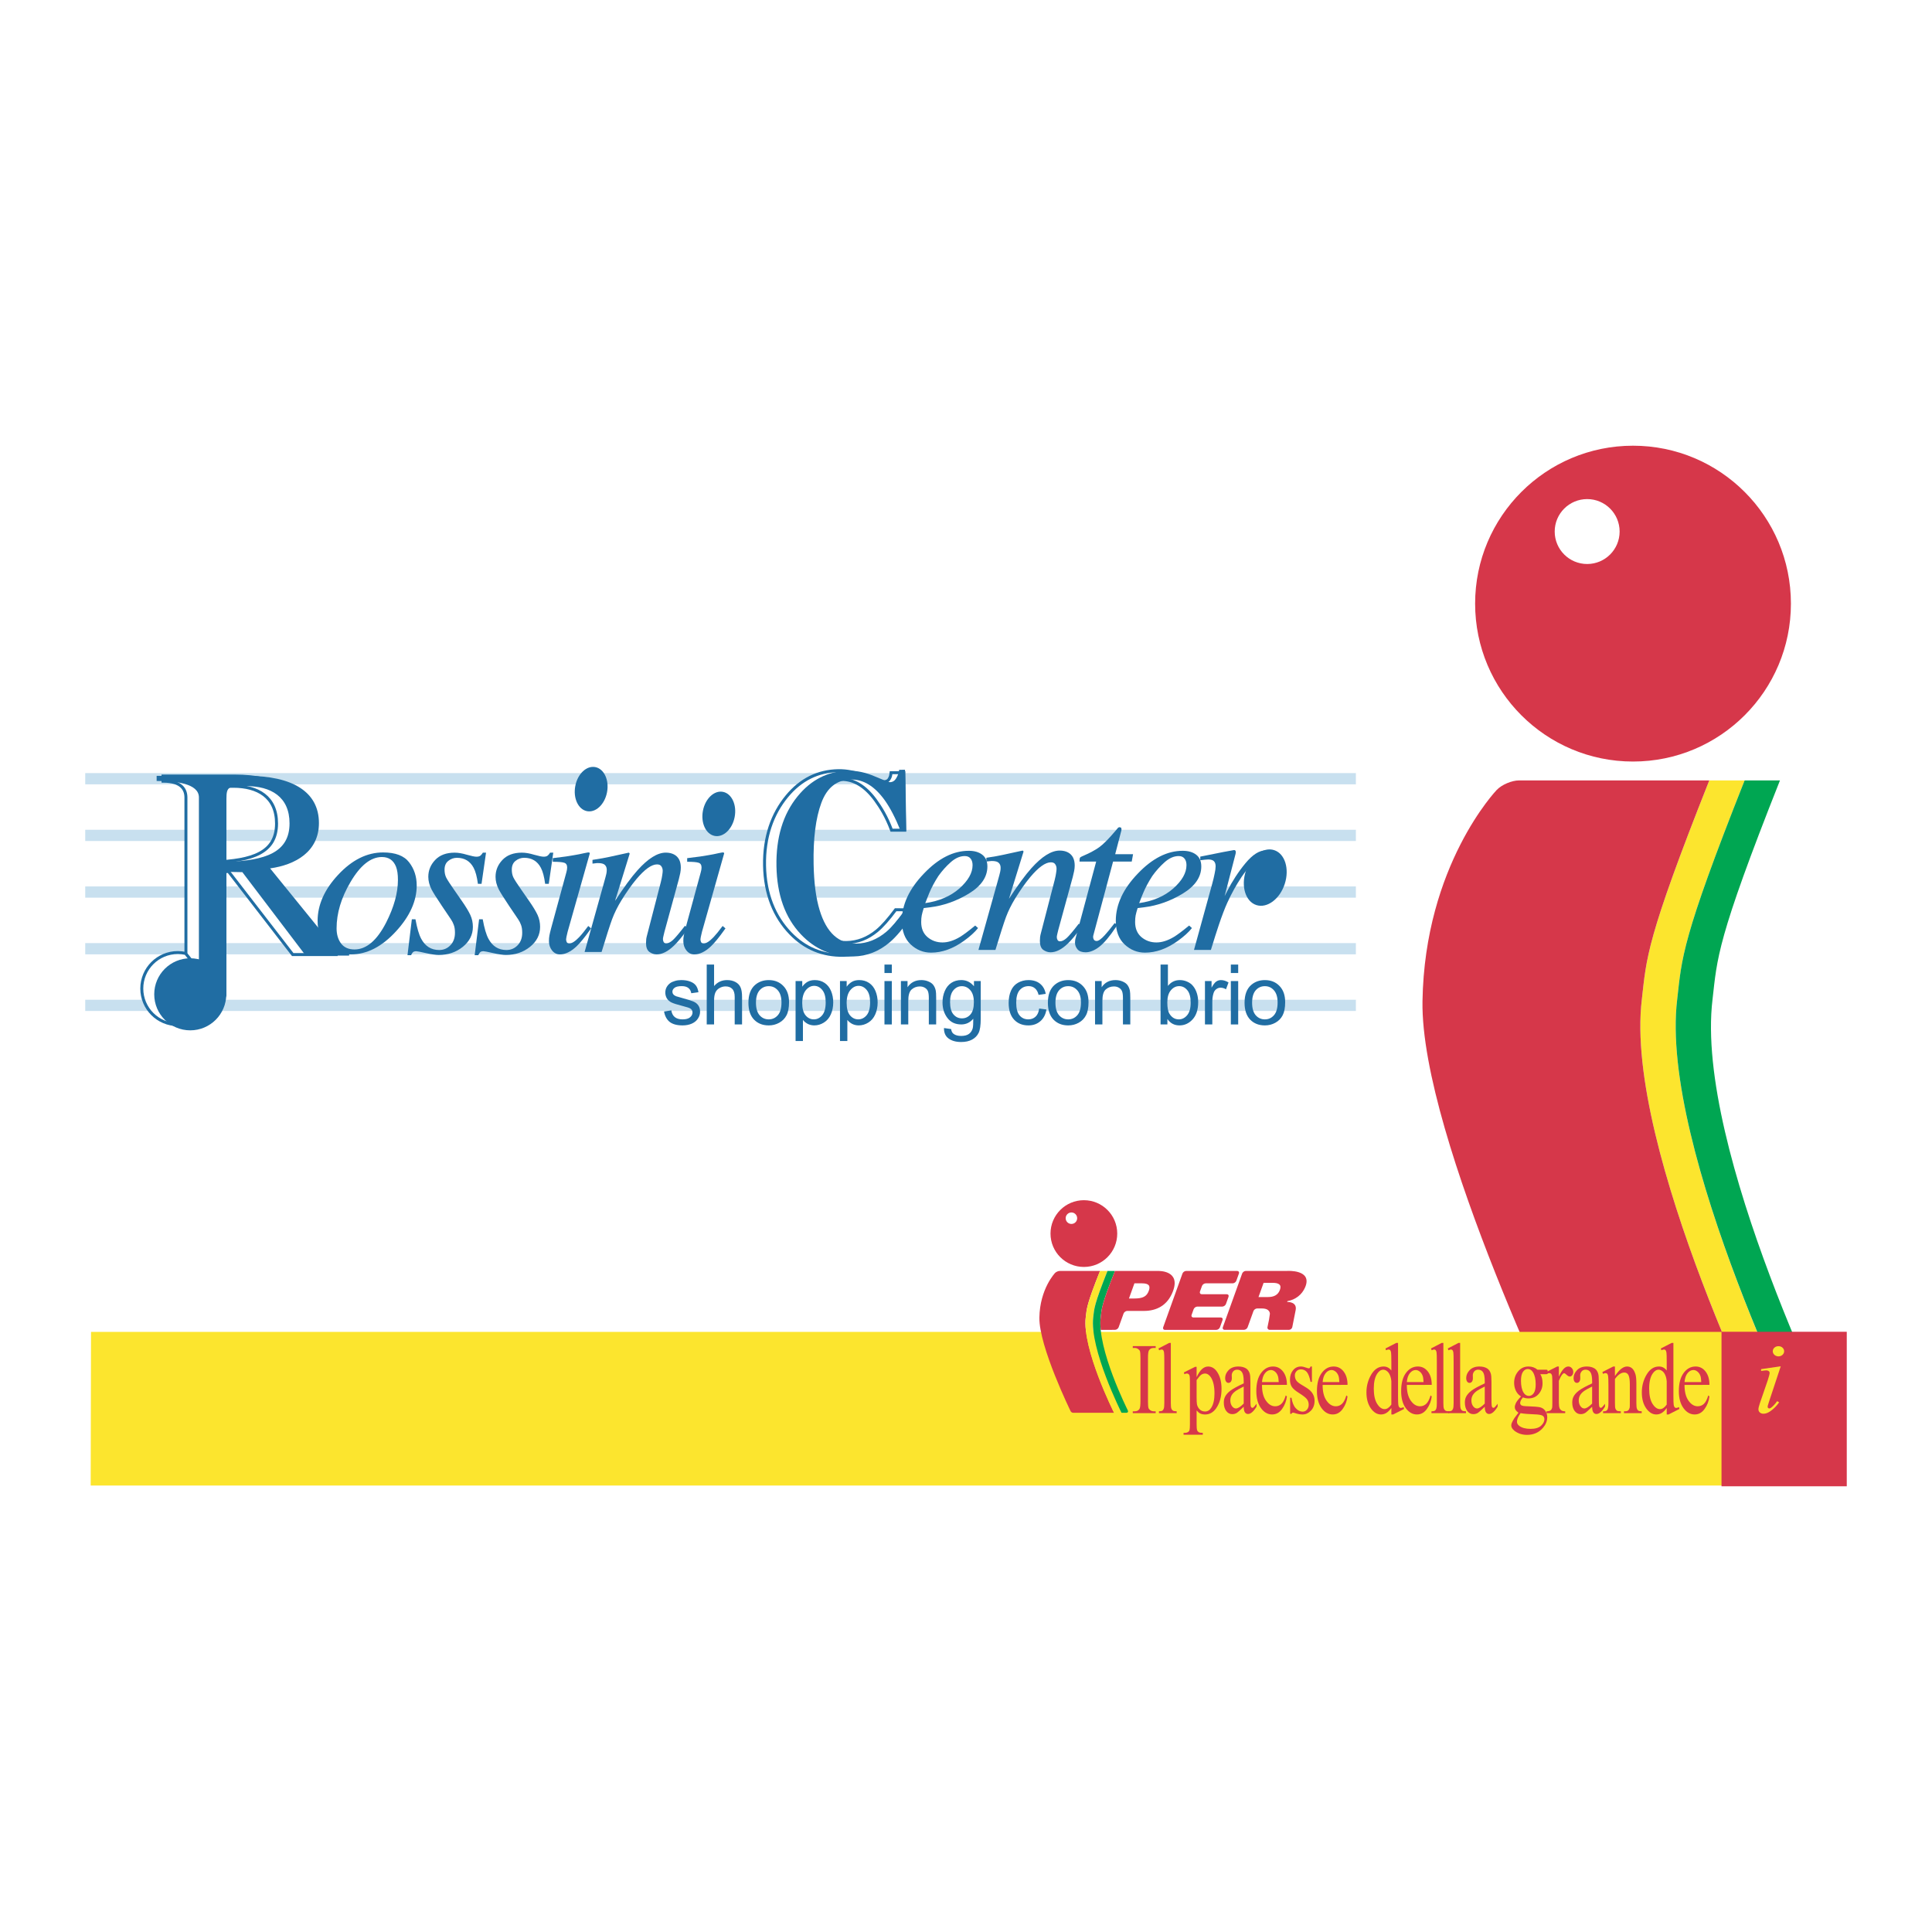 <?xml version="1.0" encoding="utf-8"?>
<!-- Generator: Adobe Illustrator 13.0.0, SVG Export Plug-In . SVG Version: 6.00 Build 14948)  -->
<!DOCTYPE svg PUBLIC "-//W3C//DTD SVG 1.0//EN" "http://www.w3.org/TR/2001/REC-SVG-20010904/DTD/svg10.dtd">
<svg version="1.0" id="Layer_1" xmlns="http://www.w3.org/2000/svg" xmlns:xlink="http://www.w3.org/1999/xlink" x="0px" y="0px"
	 width="192.756px" height="192.756px" viewBox="0 0 192.756 192.756" enable-background="new 0 0 192.756 192.756"
	 xml:space="preserve">
<g>
	<polygon fill-rule="evenodd" clip-rule="evenodd" fill="#FFFFFF" points="0,0 192.756,0 192.756,192.756 0,192.756 0,0 	"/>
	<path fill-rule="evenodd" clip-rule="evenodd" fill="#D6374A" d="M162.927,44.468c-8.7,0-15.754,7.054-15.754,15.755
		c0,8.702,7.054,15.756,15.754,15.756c8.698,0,15.753-7.054,15.753-15.756C178.68,51.521,171.625,44.468,162.927,44.468
		L162.927,44.468z"/>
	<path fill-rule="evenodd" clip-rule="evenodd" fill="#FCE52E" d="M180.681,144.822c0,0-15.156-30.17-13.348-45.109
		c0.471-4.125,0.398-5.897,6.729-21.851h-3.526c-6.331,15.954-6.258,17.726-6.728,21.851c-1.81,14.939,13.366,45.109,13.366,45.109
		H180.681L180.681,144.822z"/>
	<path fill-rule="evenodd" clip-rule="evenodd" fill="#00A652" d="M183.657,143.65c0,0-14.605-28.998-12.798-43.938
		c0.473-4.125,0.4-5.897,6.729-21.851h-3.526c-6.329,15.954-6.258,17.726-6.728,21.851c-1.81,14.939,13.365,45.109,13.365,45.109
		h2.351h-0.116C183.656,144.822,183.98,144.295,183.657,143.65L183.657,143.65z"/>
	<path fill-rule="evenodd" clip-rule="evenodd" fill="#D6374A" d="M177.174,144.822h-19.293c-0.462,0-1.005-0.338-1.208-0.752
		c0,0-14.969-30.576-14.751-44.178c0.217-13.602,7.411-21.085,7.411-21.085c0.5-0.52,1.498-0.945,2.221-0.945h18.981
		c-6.331,15.954-6.258,17.726-6.728,21.851C161.998,114.652,177.174,144.822,177.174,144.822L177.174,144.822z"/>
	<polygon fill-rule="evenodd" clip-rule="evenodd" fill="#FCE52E" points="172.454,132.883 9.082,132.883 9.048,148.213 
		172.42,148.213 172.454,132.883 	"/>
	<path fill-rule="evenodd" clip-rule="evenodd" fill="#D6374A" d="M115.302,140.807v0.184h-2.285v-0.184h0.193
		c0.221,0,0.381-0.08,0.479-0.242c0.062-0.104,0.095-0.359,0.095-0.758v-4.32c0-0.34-0.017-0.564-0.05-0.672
		c-0.026-0.082-0.081-0.152-0.164-0.211c-0.114-0.08-0.235-0.119-0.36-0.119h-0.193v-0.184h2.285v0.184h-0.192
		c-0.219,0-0.378,0.08-0.477,0.24c-0.065,0.105-0.099,0.359-0.099,0.762v4.32c0,0.338,0.017,0.561,0.05,0.67
		c0.025,0.082,0.082,0.152,0.167,0.211c0.111,0.08,0.231,0.119,0.358,0.119H115.302L115.302,140.807z"/>
	<path fill-rule="evenodd" clip-rule="evenodd" fill="#D6374A" d="M116.813,133.984v5.988c0,0.279,0.017,0.465,0.05,0.557
		s0.083,0.158,0.152,0.205c0.067,0.049,0.193,0.072,0.382,0.072v0.184h-1.768v-0.184c0.164,0,0.277-0.021,0.339-0.064
		c0.061-0.041,0.107-0.111,0.143-0.207c0.035-0.1,0.052-0.287,0.052-0.562v-4.088c0-0.51-0.008-0.824-0.026-0.941
		c-0.018-0.117-0.046-0.197-0.086-0.238c-0.039-0.043-0.09-0.066-0.15-0.066c-0.066,0-0.151,0.029-0.253,0.078l-0.068-0.182
		l1.062-0.551H116.813L116.813,133.984z"/>
	<path fill-rule="evenodd" clip-rule="evenodd" fill="#D6374A" d="M119.85,137.156c0.123-0.08,0.248-0.119,0.37-0.119
		c0.228,0,0.426,0.129,0.596,0.385c0.237,0.373,0.354,0.906,0.354,1.598c0,0.609-0.104,1.082-0.316,1.418
		c-0.159,0.258-0.369,0.387-0.629,0.387c-0.218,0-0.397-0.074-0.539-0.219c-0.142-0.143-0.229-0.312-0.266-0.504
		c-0.022-0.115-0.034-0.357-0.034-0.721v-1.691C119.601,137.393,119.755,137.215,119.85,137.156L119.85,137.156L119.85,137.156z
		 M118.162,137.104c0.097-0.045,0.178-0.068,0.24-0.068c0.078,0,0.139,0.02,0.185,0.057c0.045,0.041,0.079,0.098,0.101,0.174
		c0.02,0.076,0.031,0.258,0.031,0.537v4.271c0,0.326-0.015,0.527-0.042,0.607c-0.029,0.08-0.066,0.139-0.117,0.172
		c-0.104,0.074-0.229,0.107-0.375,0.104h-0.101v0.184h1.92v-0.184c-0.2,0-0.338-0.023-0.413-0.074
		c-0.077-0.049-0.13-0.115-0.161-0.199c-0.028-0.086-0.044-0.281-0.044-0.594v-1.369c0.131,0.148,0.249,0.248,0.353,0.299
		c0.14,0.068,0.305,0.102,0.497,0.102c0.443,0,0.811-0.207,1.104-0.623c0.354-0.51,0.532-1.154,0.532-1.934
		c0-0.697-0.148-1.262-0.444-1.697c-0.238-0.354-0.537-0.531-0.898-0.531c-0.205,0-0.401,0.078-0.586,0.238
		c-0.186,0.156-0.371,0.432-0.558,0.822v-1.027h-0.153l-1.113,0.553L118.162,137.104L118.162,137.104z"/>
	<path fill-rule="evenodd" clip-rule="evenodd" fill="#D6374A" d="M123.305,140.523c-0.146,0-0.275-0.078-0.388-0.232
		c-0.112-0.152-0.167-0.346-0.167-0.58c0-0.186,0.044-0.355,0.133-0.512c0.089-0.154,0.236-0.305,0.441-0.447
		c0.113-0.082,0.366-0.221,0.761-0.416v1.699C123.763,140.361,123.503,140.523,123.305,140.523L123.305,140.523L123.305,140.523z
		 M124.203,140.91c0.078,0.109,0.182,0.164,0.312,0.164c0.272,0,0.557-0.246,0.853-0.738v-0.281
		c-0.156,0.201-0.262,0.324-0.314,0.367c-0.034,0.023-0.07,0.035-0.113,0.035c-0.04,0-0.075-0.018-0.104-0.051
		c-0.03-0.031-0.051-0.096-0.063-0.195c-0.014-0.096-0.021-0.361-0.021-0.791v-1.535c0-0.438-0.024-0.727-0.074-0.867
		c-0.071-0.217-0.186-0.377-0.339-0.479c-0.206-0.135-0.469-0.203-0.786-0.203c-0.416,0-0.741,0.121-0.973,0.359
		c-0.231,0.24-0.348,0.504-0.348,0.791c0,0.148,0.031,0.268,0.093,0.355c0.061,0.086,0.141,0.129,0.239,0.129
		s0.179-0.043,0.242-0.123c0.062-0.084,0.094-0.199,0.094-0.354l-0.01-0.285c0-0.146,0.051-0.275,0.149-0.389
		c0.095-0.109,0.224-0.166,0.388-0.166c0.213,0,0.375,0.082,0.488,0.254c0.112,0.168,0.17,0.479,0.17,0.934v0.178
		c-0.613,0.283-1.052,0.521-1.315,0.717c-0.263,0.197-0.447,0.406-0.554,0.629c-0.079,0.16-0.117,0.348-0.117,0.568
		c0,0.346,0.079,0.625,0.239,0.838c0.158,0.213,0.361,0.318,0.608,0.318c0.158,0,0.307-0.041,0.447-0.121
		c0.094-0.057,0.324-0.262,0.691-0.615C124.088,140.615,124.127,140.801,124.203,140.91L124.203,140.91z"/>
	<path fill-rule="evenodd" clip-rule="evenodd" fill="#D6374A" d="M126.21,137.004c0.172-0.213,0.366-0.316,0.586-0.316
		c0.142,0,0.276,0.051,0.406,0.156c0.128,0.105,0.228,0.25,0.292,0.434c0.043,0.117,0.07,0.32,0.084,0.611h-1.668
		C125.939,137.51,126.04,137.215,126.21,137.004L126.21,137.004L126.21,137.004z M128.396,138.17c0-0.555-0.13-1-0.389-1.334
		s-0.592-0.5-0.994-0.5c-0.48,0-0.877,0.217-1.194,0.648s-0.476,1.033-0.476,1.805c0,0.713,0.155,1.279,0.464,1.701
		c0.308,0.422,0.68,0.631,1.112,0.631c0.399,0,0.732-0.182,0.997-0.555c0.263-0.369,0.425-0.785,0.479-1.244l-0.117-0.1
		c-0.118,0.4-0.264,0.682-0.438,0.842c-0.175,0.162-0.38,0.24-0.615,0.24c-0.355,0-0.663-0.189-0.926-0.566
		c-0.264-0.379-0.393-0.9-0.39-1.568H128.396L128.396,138.17z"/>
	<path fill-rule="evenodd" clip-rule="evenodd" fill="#D6374A" d="M130.89,136.336v1.535h-0.134
		c-0.101-0.486-0.227-0.814-0.379-0.99c-0.155-0.174-0.349-0.26-0.585-0.26c-0.179,0-0.325,0.059-0.438,0.182
		c-0.111,0.123-0.168,0.258-0.168,0.406c0,0.184,0.04,0.342,0.116,0.475c0.074,0.135,0.236,0.279,0.484,0.43l0.576,0.352
		c0.529,0.326,0.793,0.756,0.793,1.287c0,0.41-0.124,0.742-0.37,0.994s-0.521,0.375-0.826,0.375c-0.221,0-0.471-0.043-0.752-0.135
		c-0.086-0.031-0.157-0.047-0.212-0.047c-0.062,0-0.107,0.039-0.142,0.117h-0.135v-1.602h0.135c0.071,0.459,0.21,0.805,0.418,1.037
		c0.205,0.23,0.436,0.348,0.689,0.348c0.18,0,0.325-0.066,0.438-0.201c0.114-0.133,0.171-0.295,0.171-0.482
		c0-0.227-0.062-0.418-0.188-0.572c-0.126-0.156-0.377-0.352-0.758-0.59c-0.38-0.236-0.628-0.451-0.745-0.641
		c-0.117-0.188-0.177-0.426-0.177-0.711c0-0.371,0.101-0.682,0.304-0.932c0.202-0.248,0.465-0.375,0.789-0.375
		c0.141,0,0.31,0.037,0.513,0.111c0.132,0.047,0.22,0.072,0.265,0.072c0.043,0,0.074-0.012,0.098-0.033
		c0.024-0.021,0.053-0.072,0.084-0.15H130.89L130.89,136.336z"/>
	<path fill-rule="evenodd" clip-rule="evenodd" fill="#D6374A" d="M132.259,137.004c0.17-0.213,0.365-0.316,0.586-0.316
		c0.141,0,0.276,0.051,0.405,0.156c0.13,0.105,0.227,0.25,0.293,0.434c0.042,0.117,0.069,0.32,0.085,0.611h-1.668
		C131.988,137.51,132.088,137.215,132.259,137.004L132.259,137.004L132.259,137.004z M134.444,138.17c0-0.555-0.131-1-0.39-1.334
		s-0.59-0.5-0.994-0.5c-0.479,0-0.877,0.217-1.194,0.648c-0.316,0.432-0.475,1.033-0.475,1.805c0,0.713,0.153,1.279,0.462,1.701
		c0.308,0.422,0.68,0.631,1.113,0.631c0.401,0,0.732-0.182,0.997-0.555c0.265-0.369,0.423-0.785,0.48-1.244l-0.117-0.1
		c-0.119,0.4-0.265,0.682-0.438,0.842c-0.175,0.162-0.379,0.24-0.615,0.24c-0.355,0-0.663-0.189-0.926-0.566
		c-0.263-0.379-0.393-0.9-0.388-1.568H134.444L134.444,138.17z"/>
	<path fill-rule="evenodd" clip-rule="evenodd" fill="#D6374A" d="M138.145,140.59c-0.274,0-0.522-0.176-0.746-0.529
		c-0.223-0.352-0.336-0.861-0.336-1.523c0-0.656,0.117-1.154,0.348-1.494c0.175-0.26,0.375-0.389,0.602-0.389
		c0.116,0,0.238,0.045,0.362,0.139c0.125,0.094,0.228,0.232,0.302,0.416c0.077,0.184,0.124,0.389,0.139,0.619v2.305
		C138.6,140.438,138.376,140.59,138.145,140.59L138.145,140.59L138.145,140.59z M138.814,141.121h0.185l1.084-0.549l-0.046-0.184
		c-0.116,0.057-0.21,0.084-0.281,0.084c-0.056,0-0.104-0.021-0.147-0.068c-0.046-0.045-0.077-0.125-0.097-0.238
		s-0.029-0.428-0.029-0.943v-5.238h-0.179l-1.072,0.551l0.047,0.182c0.112-0.049,0.199-0.078,0.264-0.078s0.115,0.023,0.156,0.064
		c0.038,0.043,0.069,0.123,0.088,0.24c0.018,0.117,0.028,0.432,0.028,0.941v0.852c-0.204-0.266-0.46-0.4-0.773-0.4
		c-0.502,0-0.914,0.268-1.233,0.805c-0.317,0.539-0.479,1.129-0.479,1.775c0,0.648,0.146,1.176,0.434,1.59
		c0.289,0.41,0.626,0.615,1.015,0.615c0.189,0,0.368-0.047,0.533-0.146c0.166-0.098,0.334-0.264,0.505-0.498V141.121
		L138.814,141.121z"/>
	<path fill-rule="evenodd" clip-rule="evenodd" fill="#D6374A" d="M140.659,137.004c0.172-0.213,0.365-0.316,0.587-0.316
		c0.14,0,0.276,0.051,0.404,0.156c0.131,0.105,0.229,0.25,0.294,0.434c0.043,0.117,0.069,0.32,0.084,0.611h-1.668
		C140.391,137.51,140.488,137.215,140.659,137.004L140.659,137.004L140.659,137.004z M142.845,138.17c0-0.555-0.129-1-0.389-1.334
		s-0.591-0.5-0.994-0.5c-0.479,0-0.878,0.217-1.194,0.648c-0.317,0.432-0.475,1.033-0.475,1.805c0,0.713,0.152,1.279,0.461,1.701
		c0.31,0.422,0.681,0.631,1.113,0.631c0.401,0,0.734-0.182,0.998-0.555c0.263-0.369,0.425-0.785,0.479-1.244l-0.116-0.1
		c-0.118,0.4-0.264,0.682-0.438,0.842c-0.175,0.162-0.379,0.24-0.615,0.24c-0.355,0-0.663-0.189-0.927-0.566
		c-0.262-0.379-0.393-0.9-0.388-1.568H142.845L142.845,138.17z"/>
	<path fill-rule="evenodd" clip-rule="evenodd" fill="#D6374A" d="M144.005,133.984v5.988c0,0.279,0.017,0.465,0.049,0.557
		s0.083,0.158,0.151,0.205c0.066,0.049,0.195,0.072,0.383,0.072v0.184h-1.769v-0.184c0.166,0,0.278-0.021,0.338-0.064
		c0.063-0.041,0.109-0.111,0.146-0.207c0.032-0.1,0.051-0.287,0.051-0.562v-4.088c0-0.51-0.01-0.824-0.027-0.941
		s-0.045-0.197-0.086-0.238c-0.038-0.043-0.09-0.066-0.15-0.066c-0.066,0-0.15,0.029-0.252,0.078l-0.069-0.182l1.062-0.551H144.005
		L144.005,133.984z"/>
	<path fill-rule="evenodd" clip-rule="evenodd" fill="#D6374A" d="M145.679,133.984v5.988c0,0.279,0.018,0.465,0.048,0.557
		c0.033,0.092,0.084,0.158,0.151,0.205c0.067,0.049,0.194,0.072,0.384,0.072v0.184h-1.769v-0.184c0.164,0,0.277-0.021,0.339-0.064
		c0.061-0.041,0.108-0.111,0.144-0.207c0.034-0.1,0.052-0.287,0.052-0.562v-4.088c0-0.51-0.01-0.824-0.025-0.941
		c-0.02-0.117-0.047-0.197-0.088-0.238c-0.04-0.043-0.09-0.066-0.15-0.066c-0.066,0-0.15,0.029-0.253,0.078l-0.066-0.182l1.06-0.551
		H145.679L145.679,133.984z"/>
	<path fill-rule="evenodd" clip-rule="evenodd" fill="#D6374A" d="M147.357,140.523c-0.148,0-0.276-0.078-0.389-0.232
		c-0.111-0.152-0.168-0.346-0.168-0.58c0-0.186,0.046-0.355,0.135-0.512c0.089-0.154,0.236-0.305,0.44-0.447
		c0.114-0.082,0.366-0.221,0.76-0.416v1.699C147.813,140.361,147.554,140.523,147.357,140.523L147.357,140.523L147.357,140.523z
		 M148.256,140.91c0.077,0.109,0.18,0.164,0.309,0.164c0.274,0,0.56-0.246,0.855-0.738v-0.281c-0.158,0.201-0.263,0.324-0.315,0.367
		c-0.034,0.023-0.07,0.035-0.114,0.035c-0.039,0-0.073-0.018-0.104-0.051c-0.029-0.031-0.051-0.096-0.064-0.195
		c-0.013-0.096-0.019-0.361-0.019-0.791v-1.535c0-0.438-0.024-0.727-0.076-0.867c-0.071-0.217-0.184-0.377-0.338-0.479
		c-0.206-0.135-0.47-0.203-0.787-0.203c-0.417,0-0.741,0.121-0.973,0.359c-0.23,0.24-0.347,0.504-0.347,0.791
		c0,0.148,0.031,0.268,0.093,0.355c0.061,0.086,0.14,0.129,0.24,0.129c0.099,0,0.178-0.043,0.241-0.123
		c0.062-0.084,0.093-0.199,0.093-0.354l-0.007-0.285c0-0.146,0.049-0.275,0.147-0.389c0.094-0.109,0.223-0.166,0.388-0.166
		c0.212,0,0.375,0.082,0.488,0.254c0.112,0.168,0.169,0.479,0.169,0.934v0.178c-0.613,0.283-1.052,0.521-1.313,0.717
		c-0.263,0.197-0.448,0.406-0.555,0.629c-0.077,0.16-0.117,0.348-0.117,0.568c0,0.346,0.079,0.625,0.238,0.838
		s0.362,0.318,0.609,0.318c0.158,0,0.307-0.041,0.446-0.121c0.095-0.057,0.324-0.262,0.691-0.615
		C148.139,140.615,148.179,140.801,148.256,140.91L148.256,140.91z"/>
	<path fill-rule="evenodd" clip-rule="evenodd" fill="#D6374A" d="M152.946,136.908c0.181,0.291,0.271,0.697,0.271,1.213
		c0,0.396-0.066,0.688-0.195,0.873c-0.13,0.186-0.292,0.277-0.489,0.277c-0.209,0-0.383-0.107-0.52-0.32
		c-0.178-0.283-0.265-0.682-0.265-1.195c0-0.396,0.064-0.689,0.195-0.883c0.131-0.191,0.293-0.287,0.486-0.287
		C152.64,136.586,152.812,136.693,152.946,136.908L152.946,136.908L152.946,136.908z M151.239,139.988
		c-0.072,0.154-0.108,0.291-0.108,0.408c0,0.102,0.027,0.195,0.081,0.275c0.055,0.084,0.148,0.176,0.282,0.279
		c-0.245,0.322-0.377,0.5-0.399,0.529c-0.135,0.215-0.225,0.385-0.271,0.506c-0.028,0.078-0.044,0.156-0.044,0.234
		c0,0.178,0.1,0.346,0.295,0.512c0.35,0.283,0.777,0.426,1.28,0.426c0.657,0,1.192-0.238,1.6-0.715
		c0.274-0.324,0.413-0.67,0.413-1.039c0-0.268-0.072-0.494-0.217-0.676c-0.143-0.186-0.336-0.297-0.58-0.34
		c-0.16-0.031-0.508-0.059-1.043-0.078c-0.291-0.01-0.474-0.023-0.545-0.037c-0.127-0.023-0.214-0.062-0.255-0.117
		c-0.041-0.051-0.063-0.107-0.063-0.162c0-0.066,0.02-0.146,0.058-0.242c0.038-0.094,0.111-0.205,0.22-0.332
		c0.186,0.068,0.366,0.102,0.543,0.102c0.431,0,0.772-0.148,1.03-0.445c0.256-0.297,0.385-0.654,0.385-1.07
		c0-0.367-0.074-0.668-0.222-0.902h0.473c0.117,0,0.185-0.006,0.206-0.014c0.02-0.012,0.032-0.025,0.04-0.041
		c0.013-0.033,0.02-0.094,0.02-0.182c0-0.076-0.008-0.129-0.024-0.16c-0.007-0.02-0.018-0.033-0.036-0.043
		c-0.019-0.006-0.085-0.01-0.2-0.01h-0.762c-0.253-0.213-0.55-0.318-0.894-0.318c-0.421,0-0.765,0.16-1.033,0.482
		c-0.269,0.32-0.403,0.701-0.403,1.146c0,0.291,0.059,0.557,0.176,0.795c0.118,0.242,0.288,0.43,0.511,0.564
		C151.482,139.609,151.312,139.832,151.239,139.988L151.239,139.988L151.239,139.988z M153.068,141.107
		c0.409,0.012,0.679,0.055,0.813,0.125c0.134,0.072,0.203,0.191,0.203,0.361c0,0.23-0.113,0.451-0.337,0.656
		s-0.571,0.309-1.042,0.309c-0.493,0-0.871-0.102-1.132-0.303c-0.151-0.117-0.226-0.254-0.226-0.408c0-0.121,0.029-0.252,0.09-0.396
		c0.06-0.141,0.149-0.295,0.271-0.461C152.025,141.047,152.478,141.088,153.068,141.107L153.068,141.107z"/>
	<path fill-rule="evenodd" clip-rule="evenodd" fill="#D6374A" d="M155.529,136.336v1.01c0.303-0.672,0.614-1.01,0.935-1.01
		c0.145,0,0.265,0.057,0.358,0.164c0.094,0.109,0.141,0.236,0.141,0.381c0,0.127-0.034,0.236-0.102,0.324
		c-0.066,0.09-0.149,0.131-0.246,0.131c-0.092,0-0.195-0.055-0.311-0.166c-0.115-0.109-0.199-0.166-0.253-0.166
		c-0.049,0-0.102,0.033-0.158,0.098c-0.118,0.135-0.24,0.355-0.364,0.66v2.178c0,0.248,0.022,0.436,0.074,0.562
		c0.035,0.088,0.097,0.16,0.184,0.219c0.086,0.057,0.209,0.086,0.375,0.086v0.184h-1.868v-0.184c0.19,0,0.33-0.037,0.421-0.107
		c0.068-0.055,0.115-0.135,0.143-0.25c0.014-0.057,0.02-0.215,0.02-0.477v-1.734c0-0.533-0.008-0.85-0.023-0.951
		c-0.017-0.1-0.046-0.176-0.093-0.221c-0.046-0.047-0.104-0.07-0.17-0.07c-0.083,0-0.174,0.023-0.274,0.074l-0.038-0.184
		l1.083-0.551H155.529L155.529,136.336z"/>
	<path fill-rule="evenodd" clip-rule="evenodd" fill="#D6374A" d="M158.067,140.523c-0.146,0-0.273-0.078-0.387-0.232
		c-0.112-0.152-0.168-0.346-0.168-0.58c0-0.186,0.047-0.355,0.134-0.512c0.09-0.154,0.236-0.305,0.44-0.447
		c0.114-0.082,0.367-0.221,0.761-0.416v1.699C158.524,140.361,158.266,140.523,158.067,140.523L158.067,140.523L158.067,140.523z
		 M158.967,140.91c0.076,0.109,0.181,0.164,0.311,0.164c0.272,0,0.557-0.246,0.854-0.738v-0.281
		c-0.158,0.201-0.263,0.324-0.316,0.367c-0.033,0.023-0.07,0.035-0.112,0.035c-0.04,0-0.075-0.018-0.104-0.051
		c-0.031-0.031-0.053-0.096-0.064-0.195c-0.014-0.096-0.021-0.361-0.021-0.791v-1.535c0-0.438-0.023-0.727-0.073-0.867
		c-0.071-0.217-0.184-0.377-0.339-0.479c-0.207-0.135-0.47-0.203-0.787-0.203c-0.417,0-0.742,0.121-0.972,0.359
		c-0.231,0.24-0.348,0.504-0.348,0.791c0,0.148,0.03,0.268,0.092,0.355c0.061,0.086,0.142,0.129,0.24,0.129
		c0.098,0,0.179-0.043,0.241-0.123c0.063-0.084,0.095-0.199,0.095-0.354l-0.01-0.285c0-0.146,0.051-0.275,0.149-0.389
		c0.095-0.109,0.223-0.166,0.387-0.166c0.214,0,0.376,0.082,0.488,0.254c0.113,0.168,0.17,0.479,0.17,0.934v0.178
		c-0.613,0.283-1.052,0.521-1.314,0.717c-0.262,0.197-0.448,0.406-0.555,0.629c-0.078,0.16-0.115,0.348-0.115,0.568
		c0,0.346,0.078,0.625,0.238,0.838c0.158,0.213,0.361,0.318,0.606,0.318c0.159,0,0.31-0.041,0.448-0.121
		c0.096-0.057,0.325-0.262,0.691-0.615C158.85,140.615,158.891,140.801,158.967,140.91L158.967,140.91z"/>
	<path fill-rule="evenodd" clip-rule="evenodd" fill="#D6374A" d="M161.124,137.287c0.423-0.633,0.825-0.951,1.207-0.951
		c0.197,0,0.366,0.062,0.506,0.186c0.14,0.125,0.253,0.326,0.339,0.609c0.056,0.199,0.084,0.502,0.084,0.91v1.932
		c0,0.281,0.019,0.475,0.056,0.574c0.026,0.082,0.071,0.146,0.135,0.191c0.062,0.045,0.178,0.068,0.343,0.068v0.184h-1.769v-0.184
		h0.073c0.17,0,0.288-0.031,0.354-0.096c0.069-0.062,0.115-0.156,0.143-0.279c0.01-0.049,0.014-0.203,0.014-0.459v-1.857
		c0-0.412-0.043-0.713-0.127-0.898c-0.085-0.188-0.228-0.279-0.427-0.279c-0.311,0-0.62,0.215-0.931,0.643v2.393
		c0,0.303,0.015,0.49,0.045,0.562c0.035,0.092,0.085,0.162,0.149,0.205c0.062,0.043,0.193,0.066,0.391,0.066v0.184h-1.769v-0.184
		h0.076c0.181,0,0.301-0.057,0.363-0.174c0.062-0.115,0.095-0.334,0.095-0.66v-1.686c0-0.539-0.01-0.867-0.03-0.986
		c-0.019-0.117-0.049-0.197-0.09-0.24c-0.04-0.043-0.095-0.064-0.159-0.064c-0.076,0-0.163,0.023-0.265,0.074l-0.058-0.184
		l1.084-0.551h0.167V137.287L161.124,137.287z"/>
	<path fill-rule="evenodd" clip-rule="evenodd" fill="#D6374A" d="M165.618,140.59c-0.273,0-0.521-0.176-0.745-0.529
		c-0.225-0.352-0.336-0.861-0.336-1.523c0-0.656,0.115-1.154,0.348-1.494c0.174-0.26,0.375-0.389,0.6-0.389
		c0.117,0,0.238,0.045,0.364,0.139c0.124,0.094,0.226,0.232,0.302,0.416c0.077,0.184,0.121,0.389,0.138,0.619v2.305
		C166.072,140.438,165.849,140.59,165.618,140.59L165.618,140.59L165.618,140.59z M166.288,141.121h0.185l1.084-0.549l-0.045-0.184
		c-0.117,0.057-0.211,0.084-0.283,0.084c-0.055,0-0.104-0.021-0.148-0.068c-0.045-0.045-0.076-0.125-0.095-0.238
		c-0.02-0.113-0.03-0.428-0.03-0.943v-5.238h-0.177l-1.073,0.551l0.047,0.182c0.113-0.049,0.2-0.078,0.265-0.078
		c0.062,0,0.115,0.023,0.154,0.064c0.042,0.043,0.068,0.123,0.09,0.24c0.019,0.117,0.027,0.432,0.027,0.941v0.852
		c-0.203-0.266-0.46-0.4-0.772-0.4c-0.505,0-0.914,0.268-1.234,0.805c-0.319,0.539-0.478,1.129-0.478,1.775
		c0,0.648,0.143,1.176,0.432,1.59c0.29,0.41,0.626,0.615,1.013,0.615c0.191,0,0.369-0.047,0.535-0.146
		c0.167-0.098,0.335-0.264,0.505-0.498V141.121L166.288,141.121z"/>
	<path fill-rule="evenodd" clip-rule="evenodd" fill="#D6374A" d="M168.365,137.004c0.174-0.213,0.366-0.316,0.587-0.316
		c0.142,0,0.276,0.051,0.405,0.156c0.13,0.105,0.229,0.25,0.295,0.434c0.043,0.117,0.069,0.32,0.082,0.611h-1.668
		C168.097,137.51,168.195,137.215,168.365,137.004L168.365,137.004L168.365,137.004z M170.552,138.17c0-0.555-0.129-1-0.389-1.334
		c-0.259-0.334-0.591-0.5-0.995-0.5c-0.478,0-0.876,0.217-1.193,0.648s-0.475,1.033-0.475,1.805c0,0.713,0.153,1.279,0.463,1.701
		c0.307,0.422,0.679,0.631,1.112,0.631c0.4,0,0.733-0.182,0.996-0.555c0.265-0.369,0.426-0.785,0.48-1.244l-0.116-0.1
		c-0.119,0.4-0.265,0.682-0.438,0.842c-0.174,0.162-0.38,0.24-0.615,0.24c-0.355,0-0.663-0.189-0.926-0.566
		c-0.264-0.379-0.393-0.9-0.39-1.568H170.552L170.552,138.17z"/>
	<path fill-rule="evenodd" clip-rule="evenodd" fill="#D6374A" d="M111.149,140.955h-4.078c-0.098,0-0.213-0.072-0.254-0.158
		c0,0-3.164-6.463-3.118-9.338s1.565-4.457,1.565-4.457c0.105-0.109,0.317-0.199,0.47-0.199h4.013
		c-1.338,3.371-1.322,3.746-1.422,4.617C107.942,134.578,111.149,140.955,111.149,140.955L111.149,140.955z"/>
	<path fill-rule="evenodd" clip-rule="evenodd" fill="#FCE52E" d="M111.89,140.955c0,0-3.202-6.377-2.82-9.535
		c0.1-0.871,0.084-1.246,1.423-4.617h-0.745c-1.338,3.371-1.322,3.746-1.422,4.617c-0.383,3.158,2.824,9.535,2.824,9.535H111.89
		L111.89,140.955z"/>
	<path fill-rule="evenodd" clip-rule="evenodd" fill="#00A652" d="M112.52,140.709c0,0-3.087-6.131-2.704-9.289
		c0.099-0.871,0.084-1.246,1.421-4.617h-0.744c-1.339,3.371-1.323,3.746-1.422,4.617c-0.382,3.158,2.824,9.535,2.824,9.535h0.497
		h-0.025C112.52,140.955,112.589,140.844,112.52,140.709L112.52,140.709z"/>
	<path fill-rule="evenodd" clip-rule="evenodd" fill="#D6374A" d="M115.558,126.805l-4.32-0.002c-1.337,3.371-1.32,3.746-1.42,4.617
		c-0.047,0.381-0.043,0.811,0.001,1.262l1.417-0.002c0.154,0,0.32-0.119,0.372-0.262l0.491-1.365
		c0.052-0.145,0.219-0.262,0.371-0.262h1.66c1.236,0,2.343-0.523,2.889-1.945C117.838,126.713,115.558,126.805,115.558,126.805
		L115.558,126.805L115.558,126.805z M114.617,128.779c-0.208,0.578-0.596,0.773-1.475,0.773h-0.506l0.545-1.514h0.749
		C114.638,128.039,114.792,128.291,114.617,128.779L114.617,128.779z"/>
	<path fill-rule="evenodd" clip-rule="evenodd" fill="#D6374A" d="M117.974,127.064c0.052-0.145,0.219-0.262,0.372-0.262h5.077
		c0.152,0,0.235,0.117,0.183,0.262l-0.256,0.715c-0.051,0.143-0.219,0.26-0.371,0.26h-2.686c-0.152,0-0.318,0.119-0.37,0.26
		l-0.203,0.561c-0.05,0.145,0.032,0.264,0.184,0.264h2.482c0.151,0,0.234,0.115,0.184,0.26l-0.258,0.717
		c-0.053,0.143-0.219,0.258-0.371,0.258h-2.481c-0.152,0-0.318,0.119-0.372,0.264l-0.2,0.561c-0.052,0.143,0.03,0.26,0.183,0.26
		h2.719c0.152,0,0.234,0.117,0.183,0.262l-0.259,0.715c-0.05,0.143-0.218,0.262-0.369,0.262h-5.111
		c-0.152,0-0.234-0.119-0.184-0.262L117.974,127.064L117.974,127.064z"/>
	<path fill-rule="evenodd" clip-rule="evenodd" fill="#D6374A" d="M128.421,129.895c0,0,1.014-0.049,0.847,0.814l-0.336,1.697
		c-0.03,0.15-0.177,0.273-0.331,0.273h-1.919c-0.153,0-0.254-0.123-0.224-0.271l0.158-0.77c0.028-0.146,0.065-0.395,0.081-0.547
		c0,0,0.05-0.545-0.796-0.545h-0.472c-0.154,0-0.32,0.117-0.372,0.262l-0.58,1.609c-0.05,0.143-0.218,0.262-0.37,0.262h-1.921
		c-0.152,0-0.234-0.119-0.183-0.262l1.926-5.354c0.052-0.145,0.218-0.262,0.371-0.262h4.127c0,0,2.538-0.162,1.793,1.619
		c-0.315,0.76-0.989,1.26-1.771,1.393L128.421,129.895L128.421,129.895L128.421,129.895z M125.561,129.406h0.944
		c0.528,0,0.995-0.162,1.193-0.717c0.189-0.52-0.122-0.699-0.724-0.699h-0.904L125.561,129.406L125.561,129.406z"/>
	<path fill-rule="evenodd" clip-rule="evenodd" fill="#D6374A" d="M108.139,119.744c-1.839,0-3.33,1.492-3.33,3.33
		s1.491,3.33,3.33,3.33s3.328-1.492,3.328-3.33S109.978,119.744,108.139,119.744L108.139,119.744z"/>
	<polygon fill-rule="evenodd" clip-rule="evenodd" fill="#D6374A" points="171.756,132.871 184.252,132.871 184.252,148.287 
		171.756,148.287 171.756,132.871 	"/>
	<path fill-rule="evenodd" clip-rule="evenodd" fill="#FCE52E" d="M177.438,134.309c0.158,0,0.293,0.049,0.401,0.146
		c0.108,0.1,0.165,0.219,0.165,0.361c0,0.141-0.057,0.258-0.167,0.359c-0.112,0.1-0.246,0.15-0.399,0.15
		c-0.154,0-0.289-0.051-0.401-0.15c-0.11-0.102-0.167-0.219-0.167-0.359c0-0.143,0.055-0.262,0.165-0.361
		C177.145,134.357,177.278,134.309,177.438,134.309L177.438,134.309L177.438,134.309z M177.665,136.314l-1.189,3.594
		c-0.08,0.242-0.12,0.385-0.12,0.434c0,0.053,0.018,0.098,0.048,0.129c0.033,0.033,0.073,0.051,0.119,0.051
		c0.051,0,0.113-0.027,0.186-0.078c0.197-0.154,0.397-0.367,0.598-0.65l0.197,0.117c-0.243,0.352-0.531,0.643-0.861,0.875
		c-0.244,0.174-0.479,0.262-0.702,0.262c-0.148,0-0.269-0.043-0.361-0.125c-0.094-0.084-0.141-0.188-0.141-0.311
		c0-0.127,0.05-0.334,0.15-0.629l0.786-2.291c0.12-0.377,0.181-0.615,0.181-0.711c0-0.076-0.03-0.139-0.089-0.186
		c-0.057-0.047-0.139-0.072-0.241-0.072c-0.083,0-0.258,0.02-0.519,0.057v-0.18L177.665,136.314L177.665,136.314z"/>
	<path fill-rule="evenodd" clip-rule="evenodd" fill="#FFFFFF" d="M158.353,56.271c-1.79,0-3.24-1.45-3.24-3.239
		c0-1.789,1.45-3.238,3.24-3.238c1.787,0,3.237,1.449,3.237,3.238C161.59,54.821,160.14,56.271,158.353,56.271L158.353,56.271z"/>
	<path fill-rule="evenodd" clip-rule="evenodd" fill="#FFFFFF" d="M106.897,122.113c-0.317,0-0.575-0.254-0.575-0.572
		c0-0.316,0.258-0.574,0.575-0.574c0.315,0,0.572,0.258,0.572,0.574C107.47,121.859,107.213,122.113,106.897,122.113
		L106.897,122.113z"/>
	<path fill="none" stroke="#C8E0EF" stroke-width="1.121" stroke-miterlimit="2.613" d="M8.504,77.693h126.773 M8.504,83.347
		h126.773 M8.504,89h126.773 M8.504,94.653h126.773 M8.504,100.305h126.773"/>
	<path fill-rule="evenodd" clip-rule="evenodd" fill="#206DA3" d="M34.031,94.137c0.306,0.394,0.752,0.591,1.335,0.591
		c1.19,0,2.245-0.898,3.165-2.694c0.78-1.54,1.171-2.956,1.171-4.249c0-0.547-0.064-0.989-0.196-1.325
		c-0.255-0.634-0.722-0.954-1.402-0.954c-1.117,0-2.164,0.836-3.142,2.508c-0.921,1.562-1.381,3.099-1.381,4.61
		C33.581,93.231,33.732,93.736,34.031,94.137L34.031,94.137L34.031,94.137z M40.819,86.034c0.503,0.649,0.756,1.421,0.756,2.31
		c0,1.547-0.683,3.065-2.048,4.556c-1.41,1.547-2.912,2.32-4.511,2.32c-1.008,0-1.813-0.291-2.42-0.875
		c-0.607-0.584-0.908-1.405-0.908-2.464c0-1.599,0.678-3.128,2.036-4.588c1.387-1.497,2.888-2.245,4.5-2.245
		C39.452,85.048,40.316,85.377,40.819,86.034L40.819,86.034z"/>
	<path fill-rule="evenodd" clip-rule="evenodd" fill="#206DA3" d="M41.09,91.716h0.361c0.16,0.884,0.35,1.53,0.569,1.939
		c0.401,0.751,1,1.128,1.797,1.128c0.444,0,0.816-0.158,1.116-0.472c0.306-0.314,0.459-0.729,0.459-1.248
		c0-0.321-0.04-0.583-0.12-0.788c-0.073-0.204-0.168-0.391-0.285-0.56L44.08,90.37c-0.548-0.818-0.891-1.364-1.03-1.642
		c-0.211-0.418-0.318-0.833-0.318-1.249c0-0.635,0.227-1.194,0.68-1.675c0.459-0.49,1.109-0.734,1.948-0.734
		c0.358,0,0.766,0.07,1.227,0.209c0.46,0.13,0.774,0.195,0.942,0.195c0.183,0,0.317-0.036,0.406-0.11
		c0.086-0.071,0.167-0.17,0.24-0.294h0.317l-0.449,3.11h-0.362c-0.093-0.708-0.237-1.242-0.427-1.599
		c-0.351-0.664-0.904-0.995-1.664-0.998c-0.321,0-0.61,0.104-0.865,0.309c-0.249,0.197-0.373,0.49-0.373,0.875
		c0,0.3,0.055,0.563,0.165,0.788c0.117,0.227,0.375,0.63,0.779,1.206l0.776,1.117c0.402,0.577,0.687,1.047,0.854,1.412
		c0.168,0.364,0.253,0.759,0.253,1.183c0,0.789-0.337,1.452-1.007,1.994c-0.672,0.54-1.471,0.809-2.398,0.81
		c-0.3,0-0.726-0.062-1.281-0.185c-0.555-0.126-0.877-0.188-0.963-0.188c-0.146,0-0.255,0.033-0.329,0.097
		c-0.066,0.067-0.128,0.165-0.186,0.297h-0.36L41.09,91.716L41.09,91.716z"/>
	<path fill-rule="evenodd" clip-rule="evenodd" fill="#206DA3" d="M47.8,91.716h0.361c0.16,0.884,0.35,1.53,0.569,1.939
		c0.401,0.751,1,1.128,1.795,1.128c0.445,0,0.818-0.158,1.117-0.472c0.307-0.314,0.459-0.729,0.459-1.248
		c0-0.321-0.04-0.583-0.12-0.788c-0.073-0.204-0.169-0.391-0.286-0.56l-0.909-1.346c-0.546-0.818-0.89-1.364-1.028-1.642
		c-0.212-0.418-0.317-0.833-0.317-1.249c0-0.635,0.226-1.194,0.679-1.675c0.459-0.49,1.109-0.734,1.949-0.734
		c0.357,0,0.766,0.07,1.226,0.209c0.461,0.13,0.774,0.195,0.942,0.195c0.183,0,0.316-0.036,0.405-0.11
		c0.089-0.071,0.168-0.17,0.241-0.294H55.2l-0.448,3.11H54.39c-0.095-0.708-0.237-1.242-0.427-1.599
		c-0.35-0.664-0.904-0.995-1.664-0.998c-0.321,0-0.61,0.104-0.866,0.309c-0.249,0.197-0.371,0.49-0.371,0.875
		c0,0.3,0.054,0.563,0.164,0.788c0.117,0.227,0.375,0.63,0.777,1.206l0.778,1.117c0.401,0.577,0.686,1.047,0.854,1.412
		c0.167,0.364,0.251,0.759,0.251,1.183c0,0.789-0.335,1.452-1.007,1.994c-0.672,0.54-1.472,0.809-2.398,0.81
		c-0.299,0-0.726-0.062-1.281-0.185c-0.554-0.126-0.875-0.188-0.963-0.188c-0.146,0-0.256,0.033-0.329,0.097
		c-0.066,0.067-0.128,0.165-0.186,0.297H47.36L47.8,91.716L47.8,91.716z"/>
	<path fill-rule="evenodd" clip-rule="evenodd" fill="#206DA3" d="M58.789,85.059c0.044,0.022,0.062,0.053,0.055,0.087l-2.212,7.818
		c-0.103,0.417-0.152,0.666-0.152,0.745c0,0.11,0.021,0.205,0.064,0.285c0.037,0.088,0.128,0.131,0.274,0.131
		c0.249,0,0.576-0.213,0.985-0.645c0.242-0.256,0.536-0.622,0.888-1.096l0.285,0.241l-0.111,0.154c-0.547,0.767-1,1.317-1.357,1.652
		c-0.562,0.526-1.11,0.789-1.643,0.789c-0.315,0-0.578-0.129-0.789-0.393c-0.205-0.263-0.307-0.574-0.307-0.931
		c0-0.211,0.015-0.395,0.044-0.547c0.028-0.161,0.083-0.395,0.164-0.702l1.533-5.628c0.022-0.088,0.04-0.168,0.054-0.239
		c0.015-0.075,0.022-0.147,0.022-0.221c0-0.262-0.099-0.422-0.295-0.482c-0.19-0.065-0.57-0.098-1.14-0.098v-0.361
		c0.605-0.072,1.04-0.127,1.304-0.165c0.269-0.043,0.54-0.088,0.81-0.132c0.35-0.056,0.683-0.123,0.997-0.196
		C58.576,85.052,58.751,85.03,58.789,85.059L58.789,85.059z"/>
	<path fill-rule="evenodd" clip-rule="evenodd" fill="#206DA3" d="M58.326,94.98l1.893-6.767c0.16-0.57,0.253-0.912,0.275-1.03
		c0.028-0.123,0.042-0.256,0.043-0.395c0-0.21-0.062-0.375-0.187-0.493c-0.117-0.123-0.35-0.185-0.701-0.185
		c-0.087,0-0.174,0.006-0.263,0.022c-0.081,0.007-0.171,0.018-0.273,0.032v-0.373c0.474-0.072,0.811-0.126,1.008-0.165
		c0.204-0.037,0.423-0.079,0.657-0.13l1.959-0.428c0.044,0.029,0.072,0.063,0.088,0.099l-1.457,4.708
		c0.89-1.366,1.635-2.38,2.234-3.044c1.051-1.176,1.992-1.764,2.824-1.764c0.321,0,0.6,0.063,0.832,0.187
		c0.446,0.241,0.668,0.676,0.668,1.302c0,0.177-0.018,0.359-0.055,0.55c-0.036,0.188-0.084,0.393-0.142,0.611l-1.434,5.245
		c-0.03,0.109-0.063,0.246-0.098,0.407c-0.038,0.153-0.056,0.262-0.056,0.327c0,0.11,0.026,0.208,0.077,0.296
		c0.052,0.088,0.136,0.131,0.251,0.131c0.19,0,0.409-0.108,0.657-0.326c0.248-0.228,0.653-0.704,1.216-1.436l0.317,0.284
		c-0.599,0.81-1.073,1.381-1.423,1.708c-0.598,0.577-1.171,0.865-1.719,0.865c-0.247,0-0.489-0.08-0.722-0.24
		c-0.226-0.168-0.341-0.468-0.341-0.897c0-0.124,0.009-0.256,0.022-0.395c0.022-0.139,0.048-0.259,0.078-0.361l1.379-5.323
		c0.073-0.29,0.12-0.529,0.143-0.71c0.029-0.188,0.043-0.326,0.043-0.405c0-0.175-0.043-0.326-0.131-0.45
		c-0.08-0.13-0.227-0.196-0.438-0.196c-0.548,0-1.238,0.498-2.071,1.489c-0.489,0.591-0.984,1.295-1.488,2.113
		c-0.386,0.634-0.693,1.256-0.919,1.861c-0.219,0.598-0.57,1.689-1.052,3.274H58.326L58.326,94.98z"/>
	<path fill-rule="evenodd" clip-rule="evenodd" fill="#206DA3" d="M72.195,85.059c0.044,0.022,0.062,0.053,0.054,0.087l-2.212,7.818
		c-0.101,0.417-0.152,0.666-0.152,0.745c0,0.11,0.022,0.205,0.065,0.285c0.037,0.088,0.128,0.131,0.273,0.131
		c0.249,0,0.578-0.213,0.987-0.645c0.241-0.256,0.536-0.622,0.887-1.096l0.284,0.241l-0.11,0.154
		c-0.547,0.767-1.001,1.317-1.357,1.652c-0.562,0.526-1.11,0.789-1.643,0.789c-0.313,0-0.576-0.129-0.788-0.393
		c-0.205-0.263-0.307-0.574-0.307-0.931c0-0.211,0.015-0.395,0.044-0.547c0.029-0.161,0.084-0.395,0.164-0.702l1.534-5.628
		c0.021-0.088,0.039-0.168,0.055-0.239c0.014-0.075,0.021-0.147,0.021-0.221c0-0.262-0.1-0.422-0.296-0.482
		c-0.19-0.065-0.569-0.098-1.139-0.098v-0.361c0.605-0.072,1.04-0.127,1.304-0.165c0.27-0.043,0.539-0.088,0.809-0.132
		c0.351-0.056,0.683-0.123,0.997-0.196C71.982,85.052,72.159,85.03,72.195,85.059L72.195,85.059z"/>
	<path fill-rule="evenodd" clip-rule="evenodd" fill="#FFFFFF" d="M18.55,95.121V79.578c0-0.779-0.403-1.641-2.287-1.641v-0.513
		h7.103c4.467,0,7.158,1.561,7.158,4.709c0,2.853-2.341,4.172-4.87,4.521l5.328,6.566c0.727,0.888,1.346,1.425,2.556,1.506v0.512
		h-4.333l-6.403-8.288l-1.507,0.054v9.392c0,3.048-2.746,3.497-2.746,3.497V95.121L18.55,95.121z M21.295,86.009
		c3.901-0.135,6.296-0.941,6.296-3.848c0-2.665-1.885-3.714-4.306-3.714c-1.748,0-1.99,0-1.99,1.265V86.009L21.295,86.009z"/>
	<path fill="none" stroke="#206DA3" stroke-width="0.297" stroke-miterlimit="2.613" d="M18.55,95.121V79.578
		c0-0.779-0.403-1.641-2.287-1.641v-0.513h7.103c4.467,0,7.158,1.561,7.158,4.709c0,2.853-2.341,4.172-4.87,4.521l5.328,6.566
		c0.727,0.888,1.346,1.425,2.556,1.506v0.512h-4.333l-6.403-8.288l-1.507,0.054v9.392c0,3.048-2.746,3.497-2.746,3.497
		 M21.295,86.009c3.901-0.135,6.296-0.941,6.296-3.848c0-2.665-1.885-3.714-4.306-3.714c-1.748,0-1.99,0-1.99,1.265V86.009
		L21.295,86.009z"/>
	
		<path fill-rule="evenodd" clip-rule="evenodd" fill="#FFFFFF" stroke="#206DA3" stroke-width="0.297" stroke-miterlimit="2.613" d="
		M18.516,95.121c-0.25-0.054-0.509-0.084-0.775-0.084c-1.986,0-3.594,1.608-3.594,3.594c0,1.984,1.608,3.594,3.594,3.594
		c1.985,0,3.594-1.609,3.594-3.594L18.516,95.121L18.516,95.121z"/>
	<path fill-rule="evenodd" clip-rule="evenodd" fill="#206DA3" d="M15.388,99.203c0-1.986,1.609-3.595,3.594-3.595
		c1.984,0,3.594,1.608,3.594,3.595c0,1.984-1.61,3.594-3.594,3.594C16.997,102.797,15.388,101.188,15.388,99.203L15.388,99.203z"/>
	<path fill-rule="evenodd" clip-rule="evenodd" fill="#206DA3" d="M19.846,79.561c0-1.401-2.334-1.642-4.218-1.642v-0.511h9.035
		c4.466,0,7.157,1.562,7.157,4.71c0,2.852-2.341,4.169-4.871,4.521l5.329,6.564c0.726,0.889,1.344,1.426,2.556,1.508v0.631h-4.332
		l-6.323-8.327l-1.589-0.029v12.291c0,0.781-2.745,0.781-2.745,0V79.561L19.846,79.561L19.846,79.561z M22.591,85.992
		c3.902-0.135,6.296-0.942,6.296-3.847c0-2.666-1.883-3.714-4.304-3.714c-1.75,0-1.992,0-1.992,1.265V85.992L22.591,85.992z"/>
	<path fill-rule="evenodd" clip-rule="evenodd" fill="#206DA3" d="M57.398,78.417c0.231-1.213,1.127-2.057,2.001-1.882
		c0.875,0.173,1.396,1.297,1.164,2.51c-0.232,1.215-1.129,2.058-2.002,1.884C57.686,80.756,57.166,79.632,57.398,78.417
		L57.398,78.417z"/>
	<path fill-rule="evenodd" clip-rule="evenodd" fill="#206DA3" d="M70.132,80.887c0.232-1.213,1.129-2.058,2.002-1.883
		c0.874,0.174,1.396,1.297,1.163,2.512c-0.232,1.213-1.128,2.056-2.001,1.883C70.421,83.225,69.9,82.1,70.132,80.887L70.132,80.887z
		"/>
	
		<path fill-rule="evenodd" clip-rule="evenodd" fill="#FFFFFF" stroke="#206DA3" stroke-width="0.297" stroke-miterlimit="2.613" d="
		M86.339,77.456c0.912,0.383,1.418,0.572,1.521,0.569c0.27-0.003,0.685-0.021,0.838-0.277c0.161-0.259,0.167-0.376,0.203-0.657
		h1.277l0.09,5.737h-1.315c-0.511-1.365-1.075-2.263-1.62-3.015c-1.02-1.386-2.158-2.071-3.414-2.05
		c-1.423,0.025-2.421,0.796-2.994,2.312c-0.568,1.508-0.828,3.529-0.783,6.059c0.033,1.863,0.237,3.392,0.609,4.589
		c0.697,2.24,1.935,3.344,3.715,3.313c1.091-0.019,2.099-0.408,3.024-1.17c0.531-0.44,1.153-1.142,1.869-2.102l1.125,0.009
		c-0.809,1.147-2.005,2.598-2.624,3.115c-1.101,0.926-2.335,1.399-3.702,1.423c-2.092,0.036-3.858-0.697-5.3-2.196
		c-1.597-1.658-2.529-3.913-2.579-6.764c-0.051-2.829,0.764-5.131,2.232-6.91c1.378-1.666,3.088-2.516,5.133-2.551
		C84.529,76.877,85.427,77.063,86.339,77.456L86.339,77.456z"/>
	<path fill-rule="evenodd" clip-rule="evenodd" fill="#206DA3" d="M87.288,77.465c0.9,0.384,1.399,0.577,1.502,0.574
		c0.266-0.005,0.474-0.136,0.627-0.394c0.159-0.259,0.257-0.557,0.292-0.838l0.583-0.011l0.105,6.119l-0.531,0.009
		c-0.528-1.32-1.06-2.331-1.598-3.088c-1.005-1.395-2.128-2.083-3.368-2.062c-1.402,0.024-2.388,0.798-2.953,2.325
		c-0.562,1.518-0.819,3.548-0.773,6.095c0.033,1.873,0.234,3.412,0.602,4.615c0.686,2.253,1.908,3.365,3.666,3.334
		c1.076-0.018,2.069-0.411,2.983-1.177c0.524-0.444,1.137-1.148,1.845-2.114l0.633,0.628c-0.796,1.155-1.503,1.995-2.113,2.515
		c-1.087,0.931-2.306,1.407-3.654,1.431c-2.064,0.037-3.808-0.7-5.231-2.208c-1.575-1.668-2.388-3.936-2.438-6.806
		c-0.049-2.845,0.648-5.159,2.097-6.948c1.36-1.676,3.05-2.532,5.066-2.567C85.501,76.882,86.388,77.072,87.288,77.465
		L87.288,77.465z"/>
	<path fill-rule="evenodd" clip-rule="evenodd" fill="#206DA3" d="M92.172,87.163c1.444-1.52,2.938-2.279,4.478-2.279
		c0.57,0,1.022,0.132,1.358,0.396c0.336,0.262,0.504,0.652,0.504,1.17c0,1.051-0.618,1.954-1.851,2.704
		c-1.226,0.745-2.519,1.202-3.876,1.369l-0.624,0.076c-0.095,0.3-0.161,0.541-0.197,0.723c-0.036,0.176-0.056,0.4-0.056,0.669
		c0,0.643,0.208,1.142,0.626,1.501c0.422,0.357,0.922,0.536,1.498,0.536c0.548,0,1.128-0.183,1.742-0.548
		c0.351-0.212,0.858-0.59,1.522-1.139l0.285,0.251c-0.329,0.416-0.8,0.842-1.413,1.282c-1.089,0.781-2.179,1.171-3.274,1.171
		c-0.775,0-1.454-0.273-2.038-0.821c-0.583-0.548-0.875-1.332-0.875-2.355C89.982,90.25,90.713,88.68,92.172,87.163L92.172,87.163
		L92.172,87.163z M95.72,88.64c0.875-0.782,1.314-1.555,1.314-2.322c0-0.277-0.067-0.496-0.198-0.657
		c-0.131-0.168-0.326-0.252-0.581-0.252c-0.474,0-0.94,0.205-1.401,0.613c-0.453,0.402-0.861,0.858-1.226,1.369
		c-0.388,0.599-0.694,1.172-0.921,1.72c-0.124,0.292-0.254,0.623-0.394,0.994C93.709,89.902,94.842,89.413,95.72,88.64L95.72,88.64z
		"/>
	<path fill-rule="evenodd" clip-rule="evenodd" fill="#206DA3" d="M97.621,94.772l1.895-6.769c0.161-0.567,0.252-0.912,0.273-1.028
		c0.029-0.124,0.044-0.255,0.044-0.394c0-0.21-0.062-0.375-0.188-0.492c-0.115-0.125-0.35-0.188-0.699-0.188
		c-0.088,0-0.176,0.008-0.263,0.023c-0.08,0.007-0.172,0.017-0.273,0.032v-0.375c0.474-0.071,0.81-0.125,1.006-0.163
		c0.204-0.036,0.426-0.08,0.658-0.131l1.959-0.427c0.044,0.031,0.074,0.062,0.088,0.099l-1.456,4.709
		c0.891-1.366,1.635-2.379,2.234-3.044c1.051-1.175,1.993-1.763,2.825-1.763c0.32,0,0.598,0.062,0.833,0.186
		c0.444,0.241,0.665,0.675,0.667,1.305c0,0.174-0.02,0.355-0.056,0.547c-0.036,0.188-0.085,0.393-0.142,0.612l-1.435,5.244
		c-0.029,0.11-0.062,0.247-0.099,0.406c-0.036,0.153-0.056,0.264-0.056,0.33c0,0.108,0.026,0.207,0.077,0.294
		c0.051,0.089,0.136,0.131,0.252,0.131c0.189,0,0.409-0.108,0.657-0.328c0.248-0.226,0.653-0.703,1.215-1.437l0.318,0.286
		c-0.599,0.81-1.073,1.379-1.423,1.708c-0.6,0.578-1.173,0.865-1.72,0.866c-0.249,0-0.489-0.081-0.723-0.24
		c-0.227-0.167-0.339-0.469-0.339-0.897c0-0.124,0.007-0.256,0.021-0.395c0.021-0.139,0.047-0.259,0.076-0.361l1.38-5.323
		c0.072-0.291,0.12-0.527,0.143-0.711c0.028-0.188,0.043-0.323,0.043-0.405c0-0.176-0.043-0.324-0.131-0.448
		c-0.08-0.131-0.227-0.197-0.438-0.197c-0.547,0-1.236,0.496-2.068,1.489c-0.49,0.591-0.986,1.295-1.49,2.113
		c-0.387,0.634-0.693,1.257-0.919,1.861c-0.22,0.599-0.569,1.691-1.052,3.275H97.621L97.621,94.772z"/>
	<path fill-rule="evenodd" clip-rule="evenodd" fill="#206DA3" d="M107.266,93.853c0.006-0.081,0.02-0.162,0.044-0.242l2.057-7.653
		h-1.664c0-0.197,0.015-0.321,0.045-0.375c0.027-0.05,0.102-0.1,0.219-0.15c0.736-0.314,1.307-0.618,1.708-0.909
		c0.408-0.293,0.963-0.854,1.664-1.687l0.175-0.208c0.021-0.03,0.048-0.051,0.076-0.068c0.037-0.02,0.074-0.031,0.11-0.031
		c0.072,0.014,0.124,0.028,0.152,0.044c0.022,0.05,0.033,0.097,0.033,0.141c0.008,0.037,0.008,0.077,0,0.121l-0.622,2.387h1.783
		l-0.132,0.734h-1.861l-1.972,7.369c-0.035,0.13-0.024,0.259,0.033,0.383c0.06,0.117,0.158,0.174,0.298,0.174
		c0.188,0,0.454-0.188,0.799-0.568c0.197-0.205,0.528-0.611,0.995-1.216l0.284,0.165l-0.152,0.229
		c-0.627,0.941-1.183,1.599-1.664,1.971c-0.476,0.364-0.929,0.546-1.357,0.547c-0.374,0-0.645-0.099-0.811-0.294
		c-0.167-0.198-0.252-0.42-0.252-0.669C107.254,93.99,107.258,93.924,107.266,93.853L107.266,93.853z"/>
	<path fill-rule="evenodd" clip-rule="evenodd" fill="#206DA3" d="M113.514,87.163c1.445-1.52,2.938-2.279,4.479-2.279
		c0.569,0,1.021,0.132,1.357,0.396c0.335,0.262,0.503,0.652,0.503,1.17c0,1.051-0.617,1.954-1.851,2.704
		c-1.226,0.745-2.517,1.202-3.875,1.369l-0.625,0.076c-0.095,0.3-0.161,0.541-0.197,0.723c-0.035,0.176-0.054,0.4-0.054,0.669
		c0,0.643,0.208,1.142,0.623,1.501c0.425,0.357,0.924,0.536,1.501,0.536c0.548,0,1.127-0.183,1.74-0.548
		c0.351-0.212,0.858-0.59,1.522-1.139l0.284,0.251c-0.328,0.416-0.799,0.842-1.411,1.282c-1.089,0.781-2.181,1.171-3.274,1.171
		c-0.774,0-1.452-0.273-2.036-0.821c-0.585-0.548-0.876-1.332-0.876-2.355C111.324,90.25,112.055,88.68,113.514,87.163
		L113.514,87.163L113.514,87.163z M117.061,88.64c0.877-0.782,1.314-1.555,1.314-2.322c0-0.277-0.065-0.496-0.197-0.657
		c-0.131-0.168-0.325-0.252-0.581-0.252c-0.474,0-0.94,0.205-1.4,0.613c-0.453,0.402-0.862,0.858-1.227,1.369
		c-0.388,0.599-0.693,1.172-0.92,1.72c-0.124,0.292-0.255,0.623-0.393,0.994C115.051,89.902,116.185,89.413,117.061,88.64
		L117.061,88.64z"/>
	<path fill-rule="evenodd" clip-rule="evenodd" fill="#206DA3" d="M123.255,84.874c0.029,0.037,0.044,0.08,0.044,0.131
		c-0.007,0.074-0.015,0.129-0.021,0.165l-1.097,4.237l0.241-0.472c0.526-1.029,1.139-1.967,1.84-2.814
		c0.708-0.854,1.379-1.28,2.014-1.28c0.343,0,0.607,0.113,0.789,0.339c0.189,0.228,0.284,0.487,0.286,0.778
		c0,0.328-0.097,0.601-0.286,0.822c-0.182,0.209-0.439,0.315-0.766,0.315c-0.229,0-0.398-0.042-0.516-0.131
		c-0.116-0.087-0.208-0.19-0.274-0.307l-0.131-0.241c-0.03-0.043-0.065-0.077-0.109-0.098c-0.036-0.03-0.084-0.043-0.143-0.044
		c-0.284,0-0.695,0.4-1.236,1.193c-0.534,0.798-1.013,1.659-1.435,2.584c-0.257,0.563-0.54,1.307-0.854,2.236
		c-0.197,0.582-0.459,1.411-0.789,2.485h-1.686l1.816-6.593c0.103-0.378,0.185-0.718,0.242-1.016c0.066-0.3,0.099-0.544,0.099-0.734
		c0-0.219-0.054-0.387-0.164-0.503c-0.11-0.117-0.3-0.177-0.569-0.178c-0.088,0-0.197,0.009-0.329,0.023
		c-0.13,0.015-0.289,0.033-0.471,0.054v-0.361l0.438-0.086c0.569-0.119,1.188-0.241,1.861-0.373
		c0.679-0.131,1.037-0.196,1.072-0.196C123.19,84.808,123.233,84.829,123.255,84.874L123.255,84.874z"/>
	<path fill-rule="evenodd" clip-rule="evenodd" fill="#206DA3" d="M124.29,86.925c0.492-1.513,1.761-2.457,2.833-2.107
		c1.074,0.349,1.547,1.859,1.056,3.372c-0.492,1.513-1.76,2.457-2.834,2.107C124.271,89.948,123.799,88.438,124.29,86.925
		L124.29,86.925z"/>
	<path fill-rule="evenodd" clip-rule="evenodd" fill="#206DA3" d="M66.253,100.918l0.725-0.115c0.042,0.289,0.154,0.514,0.339,0.668
		c0.188,0.154,0.448,0.232,0.782,0.232c0.336,0,0.586-0.068,0.749-0.205c0.163-0.139,0.245-0.299,0.245-0.484
		c0-0.166-0.071-0.295-0.216-0.393c-0.099-0.064-0.35-0.146-0.749-0.246c-0.537-0.139-0.912-0.254-1.121-0.352
		c-0.206-0.1-0.364-0.236-0.472-0.41c-0.104-0.178-0.157-0.371-0.157-0.582c0-0.193,0.042-0.373,0.128-0.535
		c0.092-0.166,0.211-0.303,0.363-0.412c0.115-0.084,0.269-0.154,0.465-0.211c0.199-0.061,0.409-0.09,0.636-0.09
		c0.339,0,0.637,0.047,0.893,0.146c0.258,0.098,0.447,0.23,0.569,0.398c0.124,0.166,0.208,0.389,0.253,0.668l-0.717,0.1
		c-0.034-0.223-0.127-0.396-0.286-0.521c-0.154-0.125-0.374-0.188-0.66-0.188c-0.336,0-0.578,0.055-0.721,0.166
		c-0.143,0.111-0.216,0.242-0.216,0.393c0,0.094,0.03,0.18,0.09,0.256c0.059,0.078,0.153,0.145,0.281,0.195
		c0.072,0.027,0.287,0.09,0.647,0.188c0.519,0.139,0.879,0.254,1.085,0.342c0.205,0.086,0.367,0.215,0.484,0.383
		c0.116,0.17,0.175,0.377,0.175,0.629c0,0.244-0.072,0.475-0.217,0.691c-0.14,0.217-0.346,0.383-0.615,0.502
		c-0.269,0.115-0.572,0.174-0.913,0.174c-0.562,0-0.991-0.117-1.287-0.348C66.522,101.723,66.335,101.377,66.253,100.918
		L66.253,100.918z"/>
	<path fill-rule="evenodd" clip-rule="evenodd" fill="#206DA3" d="M70.51,102.209v-5.974h0.734v2.144
		c0.342-0.398,0.774-0.596,1.295-0.596c0.322,0,0.599,0.064,0.835,0.191c0.237,0.125,0.405,0.299,0.505,0.521
		c0.104,0.223,0.156,0.547,0.156,0.969v2.744h-0.734v-2.744c0-0.365-0.082-0.633-0.241-0.797c-0.157-0.168-0.381-0.254-0.672-0.254
		c-0.218,0-0.422,0.057-0.615,0.172c-0.19,0.109-0.326,0.264-0.407,0.457c-0.082,0.191-0.123,0.457-0.123,0.799v2.367H70.51
		L70.51,102.209z"/>
	<path fill-rule="evenodd" clip-rule="evenodd" fill="#206DA3" d="M74.67,100.043c0-0.799,0.223-1.393,0.667-1.779
		c0.372-0.32,0.826-0.48,1.36-0.48c0.596,0,1.081,0.195,1.458,0.588c0.378,0.389,0.567,0.926,0.567,1.611
		c0,0.557-0.084,0.996-0.252,1.316c-0.165,0.318-0.409,0.564-0.73,0.742c-0.318,0.176-0.665,0.264-1.043,0.264
		c-0.605,0-1.096-0.193-1.47-0.58C74.855,101.334,74.67,100.775,74.67,100.043L74.67,100.043L74.67,100.043z M75.423,100.043
		c0,0.555,0.121,0.971,0.363,1.25c0.241,0.273,0.545,0.41,0.911,0.41c0.364,0,0.667-0.139,0.909-0.416s0.363-0.699,0.363-1.268
		c0-0.535-0.122-0.939-0.366-1.215c-0.243-0.277-0.544-0.414-0.906-0.414c-0.366,0-0.67,0.137-0.911,0.41
		C75.544,99.076,75.423,99.49,75.423,100.043L75.423,100.043z"/>
	<path fill-rule="evenodd" clip-rule="evenodd" fill="#206DA3" d="M79.375,103.865v-5.984h0.667v0.562
		c0.158-0.221,0.335-0.383,0.533-0.492c0.2-0.113,0.439-0.168,0.723-0.168c0.37,0,0.695,0.094,0.978,0.285
		c0.282,0.189,0.496,0.459,0.64,0.807c0.144,0.346,0.215,0.723,0.215,1.137c0,0.441-0.08,0.842-0.241,1.197
		c-0.156,0.355-0.388,0.625-0.692,0.814c-0.302,0.188-0.619,0.281-0.953,0.281c-0.244,0-0.464-0.053-0.66-0.152
		c-0.193-0.104-0.353-0.234-0.477-0.393v2.105H79.375L79.375,103.865L79.375,103.865z M80.038,100.068
		c0,0.557,0.113,0.969,0.338,1.236c0.225,0.266,0.497,0.398,0.819,0.398c0.326,0,0.604-0.137,0.834-0.41
		c0.235-0.279,0.351-0.705,0.351-1.285c0-0.551-0.114-0.965-0.342-1.238c-0.226-0.275-0.497-0.412-0.811-0.412
		c-0.312,0-0.589,0.146-0.832,0.439C80.158,99.09,80.038,99.512,80.038,100.068L80.038,100.068z"/>
	<path fill-rule="evenodd" clip-rule="evenodd" fill="#206DA3" d="M83.806,103.865v-5.984h0.667v0.562
		c0.158-0.221,0.337-0.383,0.535-0.492c0.198-0.113,0.438-0.168,0.721-0.168c0.369,0,0.695,0.094,0.979,0.285
		c0.282,0.189,0.495,0.459,0.639,0.807c0.144,0.346,0.216,0.723,0.216,1.137c0,0.441-0.081,0.842-0.241,1.197
		c-0.157,0.355-0.388,0.625-0.692,0.814c-0.301,0.188-0.62,0.281-0.954,0.281c-0.244,0-0.465-0.053-0.66-0.152
		c-0.193-0.104-0.352-0.234-0.476-0.393v2.105H83.806L83.806,103.865L83.806,103.865z M84.471,100.068
		c0,0.557,0.112,0.969,0.338,1.236c0.225,0.266,0.499,0.398,0.818,0.398c0.326,0,0.604-0.137,0.835-0.41
		c0.232-0.279,0.349-0.705,0.349-1.285c0-0.551-0.113-0.965-0.341-1.238c-0.225-0.275-0.496-0.412-0.811-0.412
		c-0.312,0-0.589,0.146-0.831,0.439C84.59,99.09,84.471,99.512,84.471,100.068L84.471,100.068z"/>
	<path fill-rule="evenodd" clip-rule="evenodd" fill="#206DA3" d="M88.243,96.235h0.733v0.843h-0.733V96.235L88.243,96.235
		L88.243,96.235z M88.243,97.881h0.733v4.328h-0.733V97.881L88.243,97.881z"/>
	<path fill-rule="evenodd" clip-rule="evenodd" fill="#206DA3" d="M89.884,102.209v-4.328h0.661v0.615
		c0.318-0.475,0.777-0.713,1.377-0.713c0.26,0,0.5,0.047,0.717,0.143c0.22,0.092,0.384,0.215,0.493,0.367
		c0.107,0.152,0.184,0.332,0.228,0.541c0.028,0.137,0.041,0.373,0.041,0.711v2.664h-0.732v-2.633c0-0.301-0.029-0.523-0.086-0.67
		s-0.159-0.268-0.305-0.354c-0.146-0.09-0.315-0.135-0.509-0.135c-0.312,0-0.583,0.1-0.811,0.299
		c-0.227,0.197-0.339,0.574-0.339,1.129v2.363H89.884L89.884,102.209z"/>
	<path fill-rule="evenodd" clip-rule="evenodd" fill="#206DA3" d="M94.182,102.566l0.712,0.105c0.03,0.221,0.112,0.381,0.249,0.48
		c0.183,0.137,0.431,0.203,0.745,0.205c0.34,0,0.602-0.068,0.788-0.205c0.184-0.135,0.309-0.326,0.374-0.568
		c0.038-0.15,0.055-0.465,0.053-0.943c-0.321,0.379-0.719,0.568-1.197,0.568c-0.595,0-1.057-0.215-1.382-0.645
		c-0.326-0.43-0.489-0.943-0.489-1.545c0-0.414,0.073-0.793,0.224-1.141c0.149-0.352,0.365-0.621,0.646-0.811
		c0.286-0.191,0.621-0.285,1.003-0.285c0.51,0,0.932,0.207,1.264,0.619v-0.521h0.675v3.74c0,0.674-0.068,1.15-0.208,1.43
		c-0.136,0.283-0.353,0.508-0.651,0.67c-0.297,0.162-0.662,0.242-1.097,0.242c-0.515,0-0.933-0.117-1.25-0.35
		C94.324,103.381,94.171,103.033,94.182,102.566L94.182,102.566L94.182,102.566z M94.788,99.967c0,0.568,0.113,0.982,0.34,1.242
		c0.225,0.262,0.507,0.393,0.846,0.393c0.336,0,0.62-0.129,0.848-0.389c0.228-0.262,0.341-0.666,0.341-1.223
		c0-0.527-0.118-0.928-0.355-1.197c-0.232-0.27-0.515-0.402-0.846-0.402c-0.326,0-0.604,0.133-0.831,0.398
		C94.901,99.053,94.788,99.445,94.788,99.967L94.788,99.967z"/>
	<path fill-rule="evenodd" clip-rule="evenodd" fill="#206DA3" d="M103.682,100.621l0.721,0.096
		c-0.079,0.496-0.281,0.887-0.607,1.168c-0.324,0.281-0.721,0.42-1.193,0.42c-0.593,0-1.069-0.191-1.43-0.578
		c-0.358-0.389-0.539-0.943-0.539-1.666c0-0.467,0.078-0.875,0.234-1.227c0.152-0.35,0.389-0.611,0.703-0.787
		c0.318-0.178,0.662-0.264,1.035-0.264c0.47,0,0.854,0.119,1.153,0.357c0.298,0.238,0.489,0.574,0.574,1.012l-0.713,0.109
		c-0.068-0.289-0.188-0.508-0.364-0.656c-0.17-0.146-0.377-0.219-0.622-0.219c-0.368,0-0.669,0.131-0.9,0.398
		c-0.23,0.264-0.346,0.682-0.346,1.254c0,0.582,0.111,1.004,0.333,1.268c0.224,0.266,0.513,0.396,0.873,0.396
		c0.287,0,0.526-0.088,0.721-0.266C103.507,101.262,103.629,100.99,103.682,100.621L103.682,100.621z"/>
	<path fill-rule="evenodd" clip-rule="evenodd" fill="#206DA3" d="M104.548,100.043c0-0.799,0.223-1.393,0.668-1.779
		c0.373-0.32,0.827-0.48,1.359-0.48c0.597,0,1.083,0.195,1.46,0.588c0.378,0.389,0.567,0.926,0.567,1.611
		c0,0.557-0.085,0.996-0.254,1.316c-0.165,0.318-0.408,0.564-0.729,0.742c-0.318,0.176-0.667,0.264-1.045,0.264
		c-0.604,0-1.093-0.193-1.469-0.58C104.734,101.334,104.548,100.775,104.548,100.043L104.548,100.043L104.548,100.043z
		 M105.302,100.043c0,0.555,0.122,0.971,0.363,1.25c0.241,0.273,0.545,0.41,0.91,0.41c0.366,0,0.669-0.139,0.91-0.416
		c0.24-0.277,0.361-0.699,0.363-1.268c0-0.535-0.123-0.939-0.367-1.215c-0.243-0.277-0.543-0.414-0.906-0.414
		c-0.365,0-0.669,0.137-0.91,0.41C105.424,99.076,105.302,99.49,105.302,100.043L105.302,100.043z"/>
	<path fill-rule="evenodd" clip-rule="evenodd" fill="#206DA3" d="M109.253,102.209v-4.328h0.66v0.615
		c0.317-0.475,0.776-0.713,1.378-0.713c0.261,0,0.499,0.047,0.716,0.143c0.221,0.092,0.385,0.215,0.494,0.367
		c0.107,0.152,0.184,0.332,0.228,0.541c0.027,0.137,0.039,0.373,0.041,0.711v2.664h-0.733v-2.633c0-0.301-0.029-0.523-0.086-0.67
		c-0.058-0.146-0.159-0.268-0.306-0.354c-0.144-0.09-0.312-0.135-0.51-0.135c-0.312,0-0.582,0.1-0.811,0.299
		c-0.225,0.197-0.337,0.574-0.337,1.129v2.363H109.253L109.253,102.209z"/>
	<path fill-rule="evenodd" clip-rule="evenodd" fill="#206DA3" d="M116.471,102.209h-0.681v-5.974h0.733v2.13
		c0.311-0.389,0.704-0.582,1.187-0.582c0.266,0,0.519,0.055,0.753,0.164c0.239,0.105,0.435,0.254,0.588,0.451
		c0.153,0.193,0.276,0.426,0.362,0.701c0.086,0.273,0.13,0.566,0.13,0.879c0,0.742-0.183,1.316-0.55,1.719
		c-0.368,0.406-0.808,0.607-1.319,0.607s-0.911-0.213-1.203-0.639V102.209L116.471,102.209L116.471,102.209z M116.464,100.012
		c0,0.52,0.069,0.895,0.21,1.125c0.232,0.377,0.543,0.566,0.938,0.566c0.321,0,0.599-0.139,0.832-0.416
		c0.233-0.279,0.351-0.695,0.351-1.248c0-0.562-0.113-0.98-0.34-1.25c-0.222-0.27-0.491-0.402-0.81-0.402
		c-0.32,0-0.598,0.139-0.83,0.418C116.58,99.082,116.464,99.484,116.464,100.012L116.464,100.012z"/>
	<path fill-rule="evenodd" clip-rule="evenodd" fill="#206DA3" d="M120.219,102.209v-4.328h0.659v0.658
		c0.168-0.309,0.323-0.512,0.465-0.609c0.145-0.1,0.301-0.146,0.472-0.146c0.247,0,0.499,0.078,0.756,0.236l-0.253,0.682
		c-0.18-0.105-0.358-0.16-0.539-0.16c-0.16,0-0.304,0.051-0.431,0.146c-0.129,0.096-0.22,0.229-0.272,0.4
		c-0.083,0.26-0.123,0.545-0.123,0.855v2.266H120.219L120.219,102.209z"/>
	<path fill-rule="evenodd" clip-rule="evenodd" fill="#206DA3" d="M122.801,96.235h0.734v0.843h-0.734V96.235L122.801,96.235
		L122.801,96.235z M122.801,97.881h0.734v4.328h-0.734V97.881L122.801,97.881z"/>
	<path fill-rule="evenodd" clip-rule="evenodd" fill="#206DA3" d="M124.17,100.043c0-0.799,0.222-1.393,0.667-1.779
		c0.372-0.32,0.825-0.48,1.361-0.48c0.595,0,1.082,0.195,1.458,0.588c0.378,0.389,0.566,0.926,0.566,1.611
		c0,0.557-0.085,0.996-0.253,1.316c-0.164,0.318-0.407,0.564-0.729,0.742c-0.317,0.176-0.664,0.264-1.042,0.264
		c-0.605,0-1.096-0.193-1.472-0.58C124.355,101.334,124.17,100.775,124.17,100.043L124.17,100.043L124.17,100.043z M124.923,100.043
		c0,0.555,0.12,0.971,0.362,1.25c0.242,0.273,0.546,0.41,0.913,0.41c0.365,0,0.667-0.139,0.907-0.416
		c0.243-0.277,0.363-0.699,0.363-1.268c0-0.535-0.122-0.939-0.366-1.215c-0.241-0.277-0.544-0.414-0.904-0.414
		c-0.367,0-0.671,0.137-0.913,0.41C125.043,99.076,124.923,99.49,124.923,100.043L124.923,100.043z"/>
</g>
</svg>
